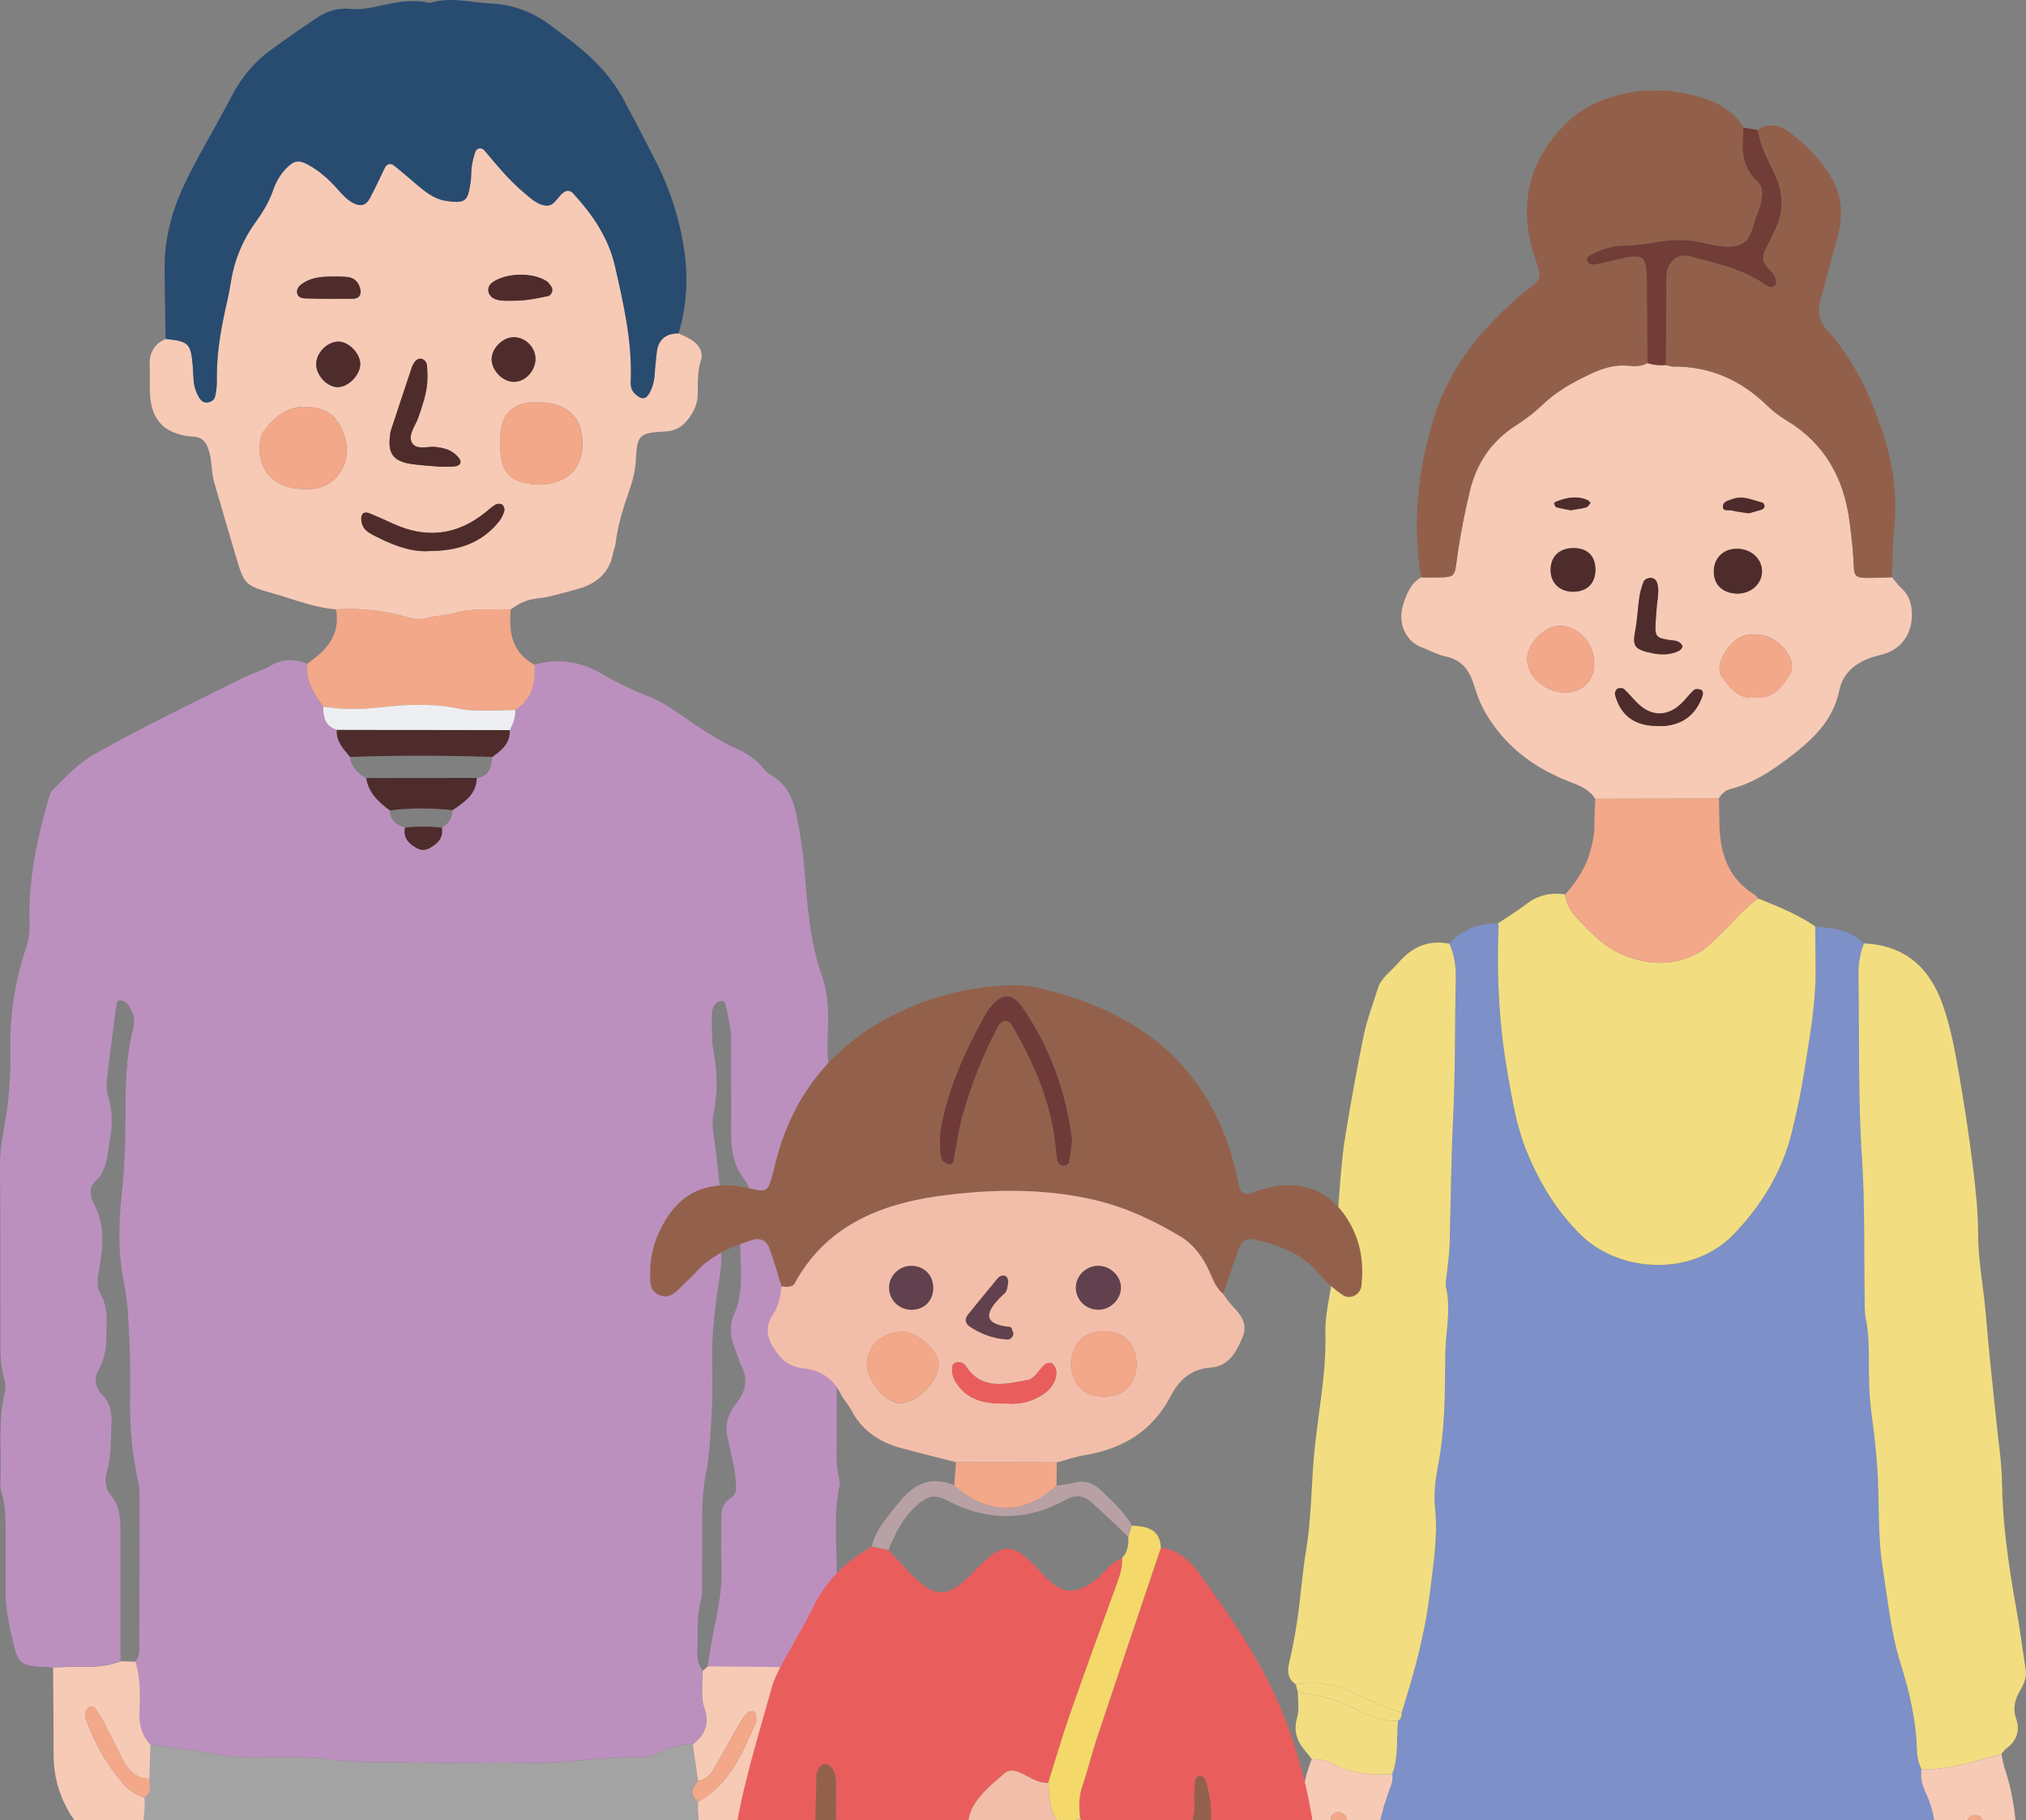 <?xml version="1.0" encoding="UTF-8"?>
<svg id="_レイヤー_1" data-name="レイヤー 1" xmlns="http://www.w3.org/2000/svg" xmlns:xlink="http://www.w3.org/1999/xlink" viewBox="0 0 333.91 300">
  <rect x="0" y="0" width="333.91" height="300" fill="#808080" stroke="none"/>
  <defs>
    <style>
      .cls-1 {
        fill: #93614b;
      }

      .cls-2 {
        fill: #723c37;
      }

      .cls-3 {
        fill: #eeeff2;
      }

      .cls-4 {
        fill: #f3a88a;
      }

      .cls-5 {
        fill: #f7cab6;
      }

      .cls-6 {
        fill: #bb90bf;
      }

      .cls-7 {
        fill: #f3bea9;
      }

      .cls-8 {
        fill: #61414e;
      }

      .cls-9 {
        fill: #e95e5d;
      }

      .cls-10 {
        fill: #b8a1a4;
      }

      .cls-11 {
        fill: #7d90c8;
      }

      .cls-12 {
        fill: #a4a3a3;
      }

      .cls-13 {
        clip-path: url(#clippath);
      }

      .cls-14 {
        fill: none;
      }

      .cls-15 {
        fill: #f2de81;
      }

      .cls-16 {
        fill: #f3a889;
      }

      .cls-17 {
        fill: #703a39;
      }

      .cls-18 {
        fill: #92604a;
      }

      .cls-19 {
        fill: #4e2c2b;
      }

      .cls-20 {
        fill: #284b70;
      }

      .cls-21 {
        fill: #f4d96a;
      }
    </style>
    <clipPath id="clippath">
      <rect class="cls-14" width="333.91" height="300"/>
    </clipPath>
  </defs>
  <g class="cls-13">
    <g>
      <path class="cls-11" d="m254.04,439.88c-2.26-.86-4.63-.95-7.01-.97-5.27-.05-10.56-.28-15.71-1.4-4.75-1.04-9.52-1.92-14.32-2.69-2.68-.43-5.29-1.5-8.01-2.01-.26-.05-.51-.13-.76-.23-3.54-1.43-4.11-2.41-4.17-6.22-.04-2.15.76-4.13.96-6.24.31-3.27.99-6.5,1.32-9.77.27-2.64.75-5.21,1.51-7.74.98-3.28,1.68-6.6,2.18-10.01.66-4.55,1.81-9.03,2.76-13.54,2.36-11.2,4.55-22.45,7.17-33.59,1.51-6.41,1.89-13.03,3.86-19.33.19-.61.13-1.31.18-1.96.5-.48.6-1.11.69-1.76.46-3.07.95-6.13,1.43-9.19q1.91-.99,1.16-2.84c-.1-.24-.21-.47-.31-.71.41-1.38,1.12-2.78.69-4.23-1.05-3.53.06-6.76,1.17-9.99.34-1,.84-1.93.62-3.03,1.1-2.85.65-5.86.97-8.79.5-.31.62-.79.6-1.34,2-6.42,3.82-12.88,4.62-19.59.56-4.71,1.38-9.38.87-14.17-.25-2.35.07-4.72.52-7.08.52-2.71.8-5.48.96-8.24.19-3.42.14-6.86.22-10.29.08-3.53.93-7.04.14-10.6-.22-.98.11-2.09.2-3.14.12-1.31.32-2.62.36-3.93.19-6.85.23-13.71.57-20.57.38-7.77.29-15.57.44-23.36.04-2.01-.21-3.94-1.05-5.78,2.15-2.43,4.93-3.34,8.08-3.37.01.26.04.53.03.79-.33,8.19.12,16.31,1.57,24.4.75,4.16,1.41,8.31,3,12.25,2.15,5.31,5.03,10.14,9.2,14.14,6.26,6,18.21,6.83,25.06-.37,4.57-4.8,7.88-10.21,9.47-16.62.79-3.19,1.48-6.42,2-9.66.92-5.85,2.04-11.69,1.95-17.65-.04-2.24-.04-4.48-.06-6.72,2.95.16,5.83.54,8.05,2.81-.69,1.73-.96,3.52-.92,5.4.18,10.01-.07,20.02.59,30.03.5,7.62.31,15.28.44,22.93.02,1.18-.05,2.39.19,3.54.47,2.22.51,4.44.5,6.69,0,3.03.05,6.04.46,9.07.57,4.17.99,8.38,1.1,12.58.11,4.34.06,8.66.76,12.97.84,5.19,1.31,10.41,2.91,15.49,1.46,4.63,2.56,9.41,2.7,14.33.03,1.07.25,2.09.74,3.05-.25,1.49.2,2.84.81,4.16,1.19,2.54,1.63,5.19,1.45,8-.15,2.34-.26,4.71.44,7-.4,1.45-.49,2.79,1.29,3.43.5,2.43.71,4.9.75,7.38.01.9-.05,1.85.67,2.58.65,3.08,1.31,6.16,1.94,9.25.21,1.03.35,2.07.48,3.12.32,2.62.71,5.23,1.56,7.72,1.03,3,1.82,6.09,2.15,9.21.53,5.13,1.88,10.08,2.85,15.12,1.94,10.07,4.03,20.11,6.13,30.15.62,2.96,1.64,5.84,2.19,8.8.73,4.01,1.26,8.06,1.72,12.1.3,2.61.96,5.15,1,7.82.03,2.36-.94,3.67-2.89,4.66-3.1,1.59-6.51,2.1-9.83,2.85-4.75,1.07-9.53,1.98-14.32,2.82-2.97.52-5.99,1-9,1.07-4.75.1-9.46.56-14.16,1.14-5.74-.33-11.48-.25-17.21-.04-.69,0-1.37,0-2.06,0-6.2-.24-12.41-.25-18.61-.05Z"/>
      <path class="cls-5" d="m311.82,95.14c.51.6.96,1.25,1.53,1.78,1.5,1.38,1.85,3.08,1.73,5.03-.16,2.72-1.85,5-4.49,5.82-.75.23-1.53.38-2.27.64-2.65.94-4.61,2.61-5.2,5.46-1.04,5.04-4.6,8.23-8.39,11.1-2.82,2.13-5.81,4.12-9.34,5.02-.97.25-1.65.78-2.11,1.64-6.79.01-13.59.03-20.38.04-1.03-1.73-2.87-2.28-4.55-2.95-5.81-2.31-10.47-5.9-13.62-11.4-.86-1.51-1.39-3.11-1.91-4.73-.74-2.29-2.06-3.86-4.57-4.39-1.39-.3-2.69-1.03-4.04-1.55-2.39-.91-3.93-3.76-2.96-6.94.52-1.72,1.22-3.5,2.93-4.54.4.01.79.04,1.19.03,5.01-.09,4.19.38,4.94-4.52.5-3.26,1.15-6.48,1.91-9.68,1.08-4.55,3.49-8.19,7.47-10.78,1.54-1,3.06-2.1,4.38-3.37,2.42-2.34,5.26-3.91,8.27-5.31,1.96-.91,3.94-1.47,6.11-1.24,1.06.11,2.11.09,3.08-.45.99.34,2,.42,3.04.33.38.09.77.25,1.15.25,6.11-.07,11.22,2.23,15.56,6.46.93.91,2,1.72,3.12,2.39,6.33,3.81,9.5,9.53,10.43,16.73.32,2.48.61,4.94.7,7.43.05,1.48.43,1.8,1.95,1.82,1.44.02,2.89-.06,4.33-.1Zm-53.84,19.02c2.74.01,4.67-1.9,4.77-4.6.16-4.03-3.24-6.42-5.58-6.43-2.51-.02-5.33,2.75-5.47,5.31-.16,2.94,2.87,5.71,6.28,5.72Zm31.29.78c2.93.35,4.37-1.65,5.65-3.64.64-.99.5-2.31-.15-3.4-1.52-2.56-4.14-3.74-7.04-3.21-2.17.4-4.65,3.83-4.31,5.96.04.26.08.55.23.74,1.46,1.87,2.79,3.96,5.61,3.54Zm-16.19-15.17c.05-.42.19-1.32.23-2.24.02-.51-.06-1.04-.21-1.52-.17-.55-.68-.82-1.22-.77-.34.04-.84.27-.95.54-.33.84-.6,1.72-.73,2.61-.27,1.81-.33,3.65-.67,5.44-.5,2.64-.24,3.22,2.93,3.85,1.4.28,2.88.26,4.22-.4.29-.14.67-.59.62-.78-.09-.32-.46-.66-.79-.79-.47-.18-1.02-.17-1.53-.26-1.96-.33-2.2-.59-2.13-2.46.03-.91.12-1.82.23-3.23Zm13.11-1.94c2.32.09,4.24-1.58,4.22-3.69-.02-1.97-1.67-3.56-3.85-3.69-2.37-.15-4.08,1.41-4.1,3.71-.02,2.17,1.41,3.58,3.73,3.67Zm-13.13,21.82c.39,0,.79.03,1.18,0,3.22-.25,5.31-1.96,6.36-4.98.13-.37.09-.85-.31-1.01-.32-.12-.87-.15-1.09.04-.67.6-1.22,1.34-1.85,1.99-2.36,2.46-5.16,2.51-7.54.13-.73-.73-1.38-1.56-2.15-2.26-.22-.2-.81-.2-1.09-.05-.25.14-.47.68-.4.96.91,3.44,3.22,5.16,6.88,5.17Zm-10.11-25.89c-.06-2.25-1.46-3.51-3.81-3.42-2.26.08-3.63,1.52-3.57,3.74.06,2.13,1.62,3.52,3.86,3.45,2.25-.07,3.58-1.49,3.52-3.76Zm25.22-9.16c.71-.2,1.47-.38,2.21-.63.2-.07.44-.34.45-.53.01-.2-.18-.57-.35-.61-1.63-.4-3.22-1.24-4.98-.57-.61.23-1.43.37-1.52,1.07-.14,1.06.88.65,1.39.78.89.23,1.81.32,2.8.48Zm-29.29-.5c.8-.14,1.7-.24,2.55-.48.29-.08.49-.48.73-.74-.19-.16-.34-.39-.56-.48-1.79-.76-3.52-.37-5.23.32-.11.04-.26.23-.24.28.1.22.21.55.39.6.73.21,1.49.33,2.35.5Z"/>
      <path class="cls-15" d="m316.68,291.58c-.49-.96-.71-1.98-.74-3.05-.13-4.92-1.23-9.69-2.7-14.33-1.6-5.08-2.07-10.3-2.91-15.49-.7-4.31-.65-8.63-.76-12.97-.1-4.2-.53-8.41-1.1-12.58-.41-3.03-.47-6.04-.46-9.07,0-2.24-.04-4.47-.5-6.69-.24-1.14-.17-2.35-.19-3.54-.13-7.64.06-15.31-.44-22.93-.66-10.01-.41-20.02-.59-30.03-.03-1.88.23-3.67.92-5.4,6.78.31,10.86,4,13.02,10.23,1.26,3.63,1.96,7.37,2.61,11.13.87,5.05,1.66,10.11,2.29,15.2.47,3.78.88,7.6.89,11.4,0,4.11.78,8.12,1.17,12.17.19,1.96.34,3.92.53,5.88.4,4.31.89,8.62,1.32,12.93.33,3.27.86,6.54.91,9.82.1,6.87,1.06,13.62,2.27,20.36.63,3.49,1.08,7.01,1.63,10.52.2,1.26-.23,2.35-.85,3.38-.92,1.53-1.32,3.03-.69,4.86.66,1.92.02,3.63-1.69,4.86-.31.22-.52.59-.77.89-1.24.33-2.48.65-3.72,1-3.1.87-6.21,1.67-9.47,1.44Z"/>
      <path class="cls-15" d="m299.17,152.71c.02,2.24.03,4.48.06,6.72.1,5.97-1.03,11.8-1.95,17.65-.51,3.25-1.2,6.47-2,9.66-1.59,6.41-4.9,11.82-9.47,16.62-6.85,7.2-18.8,6.37-25.06.37-4.17-4-7.05-8.83-9.2-14.14-1.6-3.94-2.26-8.09-3-12.25-1.45-8.08-1.9-16.21-1.57-24.4.01-.26-.02-.53-.03-.79,1.5-1.01,3.06-1.93,4.48-3.04,1.96-1.54,4.11-2.05,6.52-1.68.15,1.35.73,2.55,1.62,3.52,2.4,2.61,4.8,5.23,8.23,6.56,4.25,1.65,8.44,1.71,12.45-.64,1-.59,1.82-1.49,2.69-2.28,2.33-2.11,4.24-4.66,6.83-6.5,3.24,1.31,6.49,2.6,9.39,4.6Z"/>
      <path class="cls-15" d="m238.87,155.53c.84,1.84,1.09,3.77,1.05,5.78-.15,7.79-.06,15.58-.44,23.36-.34,6.86-.38,13.71-.57,20.57-.04,1.31-.24,2.62-.36,3.93-.09,1.05-.42,2.16-.2,3.14.79,3.56-.06,7.07-.14,10.6-.08,3.43-.02,6.87-.22,10.29-.16,2.76-.44,5.53-.96,8.24-.45,2.36-.77,4.73-.52,7.08.51,4.79-.31,9.47-.87,14.17-.8,6.71-2.61,13.17-4.62,19.59-2.64-.76-5.11-1.93-7.58-3.1-3.15-1.49-6.39-2.23-9.87-1.53-1.26-.87-1.46-2-1.12-3.46.57-2.43,1.04-4.89,1.39-7.36.54-3.77.8-7.58,1.43-11.33.82-4.95.84-9.96,1.24-14.93.56-6.94,2.12-13.78,1.93-20.81-.08-2.98.72-5.99,1.13-8.98.09-.65.27-1.29.32-1.94.31-4.33.56-8.66.91-12.99.23-2.88.46-5.78.93-8.62.92-5.57,1.9-11.14,3.05-16.67.53-2.56,1.51-5.04,2.27-7.55.28-.91.82-1.65,1.46-2.32.64-.67,1.35-1.27,1.94-1.97,2.23-2.62,4.95-3.86,8.42-3.17Z"/>
      <path class="cls-18" d="m271.55,59.83c-.97.55-2.02.57-3.08.45-2.17-.23-4.15.33-6.11,1.24-3.01,1.39-5.86,2.96-8.27,5.31-1.31,1.28-2.84,2.37-4.38,3.37-3.97,2.59-6.39,6.23-7.47,10.78-.76,3.2-1.41,6.42-1.91,9.68-.76,4.9.07,4.44-4.94,4.52-.4,0-.79-.02-1.19-.03-1.45-8.89-.54-17.61,2.08-26.16,2.51-8.2,7.69-14.61,14.07-20.14.4-.34.83-.65,1.25-.97,2.54-2.02,2.51-2.01,1.44-5.16-2.88-8.54-1.34-16.09,5.16-22.48,1.81-1.78,3.99-3.03,6.36-3.89,5.4-1.97,10.88-1.88,16.29-.15,2.65.85,5.02,2.32,6.53,4.84-.02.53-.02,1.06-.06,1.58-.22,2.73.19,5.24,2.33,7.23.85.79.92,1.89.75,2.95-.15.9-.4,1.81-.77,2.64-.72,1.66-.86,3.96-2.48,4.75-1.7.83-3.87.39-5.82,0-.13-.03-.25-.09-.38-.12-2.6-.65-5.28-.61-7.84-.16-1.83.33-3.62.57-5.46.58-1.89,0-3.61.63-5.28,1.43-.49.23-.96.63-.68,1.2.24.5.87.56,1.39.46,1.16-.23,2.3-.52,3.45-.79,4.57-1.08,4.91-.8,4.95,4,.03,4.35.07,8.69.1,13.04Z"/>
      <path class="cls-18" d="m311.82,95.14c-1.44.04-2.89.12-4.33.1-1.52-.02-1.9-.34-1.95-1.82-.09-2.49-.38-4.96-.7-7.43-.93-7.2-4.1-12.92-10.43-16.73-1.12-.67-2.19-1.48-3.12-2.39-4.34-4.23-9.45-6.52-15.56-6.46-.38,0-.77-.16-1.15-.25.02-4.08.04-8.15.07-12.23,0-.92-.05-1.85.05-2.76.23-2.11,1.84-3.43,3.83-2.91,4.18,1.09,8.45,1.99,12.13,4.45.53.36,1.01.86,1.74.5.52-.26.45-1.26-.17-2.1-.23-.32-.51-.61-.79-.88-1-.96-1.1-2-.42-3.2.58-1.03,1.07-2.11,1.57-3.18,1.35-2.91,1.39-5.83.08-8.77-.32-.72-.65-1.44-1.01-2.14-.9-1.76-1.59-3.6-1.99-5.54,1.97-1.27,3.84-.73,5.47.55,2.49,1.95,4.73,4.19,6.45,6.89,2.06,3.22,2.25,6.64,1.24,10.24-.96,3.42-1.81,6.87-2.78,10.29-.54,1.91-.35,3.45,1.09,5.04,4.33,4.76,7.01,10.48,9.05,16.51,1.79,5.3,2.58,10.72,1.98,16.33-.28,2.61-.24,5.26-.35,7.89Z"/>
      <path class="cls-16" d="m289.78,148.1c-2.59,1.84-4.51,4.39-6.83,6.5-.87.79-1.69,1.69-2.69,2.28-4.01,2.36-8.2,2.29-12.45.64-3.43-1.33-5.83-3.96-8.23-6.56-.89-.97-1.47-2.17-1.62-3.52,1.69-1.97,3.2-4.05,3.97-6.58.49-1.61.87-3.23.85-4.94-.02-1.42.09-2.84.14-4.26,6.79-.01,13.59-.03,20.38-.04.03,1.43.07,2.86.09,4.3.09,4.82,1.51,8.96,5.88,11.61.21.13.34.38.51.58Z"/>
      <path class="cls-5" d="m316.68,291.58c3.26.22,6.37-.57,9.47-1.44,1.24-.35,2.48-.67,3.72-1,.17.76.27,1.55.51,2.29,1.6,4.77,2.12,9.67,1.97,14.67-.09,2.87-.79,5.68-.76,8.58.02,1.47-.81,2.75-1.85,3.8-1.57,1.58-3.2,3.1-4.77,4.68-.82.82-1.82.97-2.88.98-.72-.73-.66-1.67-.67-2.58-.04-2.48-.25-4.95-.75-7.38,2.98-4.1,4.53-8.83,6.07-13.57.19-.58-.07-1.05-.59-1.29-.65-.29-1.33-.2-1.75.42-.28.42-.47.93-.59,1.43-.81,3.5-2.33,6.67-4.43,9.58-.7-2.3-.59-4.67-.44-7,.18-2.81-.27-5.46-1.45-8-.62-1.32-1.06-2.67-.81-4.16Z"/>
      <path class="cls-5" d="m226.13,313.22c-.48,3.06-.96,6.13-1.43,9.19-.1.65-.19,1.28-.69,1.76-.6-.24-1.33-.34-1.79-.74-1.57-1.4-3.17-2.76-4.82-4.07-2.08-1.66-2.81-4.22-2.9-6.71-.19-5.13-.21-10.29.06-15.42.13-2.45.7-4.94,1.63-7.29,1.03.1,2.09.02,3.05.56,3.19,1.79,6.65,2.13,10.22,1.91.22,1.1-.28,2.04-.62,3.03-1.11,3.24-2.22,6.47-1.17,9.99.43,1.44-.28,2.84-.69,4.23-2.25-1.31-2.95-3.6-3.73-5.84-.47-1.36-.82-2.77-1.33-4.12-.33-.86-1.26-1.21-1.92-.86-.73.38-.72,1.03-.52,1.69.92,3.16,2.07,6.24,3.59,9.17.74,1.42,1.6,2.73,3.06,3.52Z"/>
      <path class="cls-2" d="m289.66,21.4c.4,1.94,1.09,3.77,1.99,5.54.36.7.69,1.42,1.01,2.14,1.32,2.93,1.27,5.86-.08,8.77-.5,1.07-.99,2.15-1.57,3.18-.67,1.2-.58,2.24.42,3.2.28.27.56.56.79.88.62.84.7,1.85.17,2.1-.73.36-1.21-.14-1.74-.5-3.68-2.46-7.95-3.36-12.13-4.45-1.99-.52-3.6.8-3.83,2.91-.1.91-.05,1.84-.05,2.76-.03,4.08-.05,8.15-.07,12.23-1.03.09-2.05,0-3.04-.33-.03-4.35-.07-8.7-.1-13.04-.03-4.8-.38-5.08-4.95-4-1.15.27-2.29.56-3.45.79-.52.1-1.14.04-1.39-.46-.28-.57.19-.97.68-1.2,1.67-.8,3.39-1.42,5.28-1.43,1.84,0,3.64-.25,5.46-.58,2.56-.46,5.24-.49,7.84.16.13.03.25.1.38.12,1.95.39,4.12.82,5.82,0,1.62-.79,1.76-3.08,2.48-4.75.36-.84.62-1.74.77-2.64.17-1.06.11-2.16-.75-2.95-2.14-1.99-2.55-4.5-2.33-7.23.04-.52.04-1.05.06-1.58.76.12,1.53.25,2.29.37Z"/>
      <path class="cls-15" d="m229.46,292.41c-3.57.22-7.03-.12-10.22-1.91-.96-.54-2.02-.46-3.05-.56-.41-.52-.8-1.04-1.23-1.54-1.29-1.52-1.75-3.32-1.21-5.17.43-1.46.18-2.84.15-4.27,3.55.39,6.95,1.25,10.11,3.01,1.97,1.1,4.11,1.74,6.41,1.65-.32,2.93.13,5.95-.97,8.79Z"/>
      <path class="cls-15" d="m230.43,283.62c-2.3.09-4.45-.55-6.41-1.65-3.16-1.76-6.56-2.62-10.11-3.01-.11-.44-.23-.88-.34-1.31,3.48-.71,6.73.04,9.87,1.53,2.47,1.17,4.94,2.34,7.58,3.1.02.55-.1,1.03-.6,1.34Z"/>
      <path class="cls-16" d="m226.13,313.22c-1.46-.79-2.32-2.1-3.06-3.52-1.52-2.93-2.67-6.01-3.59-9.17-.19-.67-.21-1.31.52-1.69.66-.35,1.59,0,1.92.86.51,1.35.85,2.76,1.33,4.12.78,2.24,1.49,4.54,3.73,5.84.1.24.21.47.31.71q.75,1.85-1.16,2.84Z"/>
      <path class="cls-16" d="m319.39,310.74c2.1-2.9,3.62-6.07,4.43-9.58.12-.5.3-1.01.59-1.43.42-.62,1.09-.71,1.75-.42.52.23.78.71.59,1.29-1.53,4.74-3.09,9.48-6.07,13.57-1.78-.64-1.68-1.98-1.28-3.43Z"/>
      <path class="cls-16" d="m257.97,114.16c-3.41-.01-6.44-2.78-6.28-5.72.14-2.56,2.96-5.32,5.47-5.31,2.34.01,5.73,2.4,5.58,6.43-.1,2.69-2.03,4.61-4.77,4.6Z"/>
      <path class="cls-16" d="m289.26,114.95c-2.82.42-4.15-1.67-5.61-3.54-.15-.19-.19-.49-.23-.74-.34-2.13,2.14-5.56,4.31-5.96,2.89-.53,5.52.65,7.04,3.21.65,1.09.79,2.41.15,3.4-1.28,1.99-2.72,3.98-5.65,3.64Z"/>
      <path class="cls-19" d="m273.07,99.78c-.1,1.4-.19,2.32-.23,3.23-.06,1.87.18,2.14,2.13,2.46.51.09,1.06.08,1.53.26.33.13.7.47.79.79.05.2-.34.65-.62.78-1.35.65-2.82.67-4.22.4-3.17-.63-3.43-1.2-2.93-3.85.34-1.79.4-3.63.67-5.44.13-.89.4-1.78.73-2.61.11-.27.61-.5.95-.54.54-.06,1.05.21,1.22.77.15.48.23,1.02.21,1.52-.04.91-.19,1.82-.23,2.24Z"/>
      <path class="cls-19" d="m286.18,97.84c-2.32-.09-3.75-1.5-3.73-3.67.02-2.3,1.73-3.85,4.1-3.71,2.18.13,3.83,1.72,3.85,3.69.02,2.11-1.9,3.79-4.22,3.69Z"/>
      <path class="cls-19" d="m273.05,119.66c-3.66-.02-5.98-1.74-6.88-5.17-.07-.28.15-.82.4-.96.28-.16.87-.15,1.09.05.77.69,1.41,1.52,2.15,2.26,2.39,2.39,5.18,2.34,7.54-.13.63-.65,1.17-1.39,1.85-1.99.22-.19.77-.17,1.09-.04.4.16.44.64.31,1.01-1.05,3.02-3.14,4.73-6.36,4.98-.39.03-.78,0-1.18,0Z"/>
      <path class="cls-19" d="m262.94,93.77c.06,2.27-1.27,3.69-3.52,3.76-2.24.07-3.8-1.32-3.86-3.45-.07-2.22,1.31-3.66,3.57-3.74,2.35-.08,3.75,1.17,3.81,3.42Z"/>
      <path class="cls-19" d="m288.16,84.61c-.99-.16-1.91-.25-2.8-.48-.51-.13-1.53.28-1.39-.78.09-.71.91-.84,1.52-1.07,1.76-.67,3.34.17,4.98.57.17.04.36.41.35.61-.01.19-.25.46-.45.53-.74.25-1.5.44-2.21.63Z"/>
      <path class="cls-19" d="m258.87,84.11c-.86-.17-1.62-.29-2.35-.5-.18-.05-.3-.38-.39-.6-.02-.05.13-.23.24-.28,1.71-.69,3.44-1.08,5.23-.32.22.09.38.32.56.48-.24.26-.44.66-.73.74-.86.23-1.75.34-2.55.48Z"/>
    </g>
    <g>
      <path class="cls-6" d="m8.75,274.85c-.66-.04-1.32-.08-1.97-.12-3.21-.21-3.77-.56-4.56-3.81-.68-2.8-1.3-5.64-1.3-8.55,0-3.03.02-6.07,0-9.1-.02-2.37.13-4.73-.62-7.06-.31-.97-.22-2.09-.19-3.14.14-4.46-.43-8.96.66-13.38.18-.74.16-1.62-.06-2.35-.81-2.71-.63-5.49-.64-8.25-.04-8.97.04-17.94-.07-26.9-.04-3.07.69-6.02,1.12-8.99.5-3.42.63-6.82.59-10.24-.08-5.72.75-11.28,2.58-16.68.48-1.42.63-2.82.58-4.27-.22-7.06,1.26-13.85,3.2-20.56.14-.49.36-1.03.72-1.37,2.16-2.11,4.18-4.33,6.9-5.85,8.06-4.5,16.36-8.53,24.63-12.62,1.41-.7,2.99-1.1,4.33-1.9,2.01-1.2,3.96-1.09,6.01-.3-.35,2.8,1.08,4.95,2.6,7.07-.02,1.72.3,3.25,2.24,3.83-.13,1.91,1.1,3.15,2.18,4.46.2,1.69,1.27,2.71,2.66,3.49.41,2.43,2.04,3.98,3.92,5.33.03,1.64,1.09,2.39,2.49,2.84-.36,1.76.7,2.7,2.05,3.42.6.32,1.32.32,1.91,0,1.33-.72,2.41-1.66,2.11-3.41,1.1-.64,1.72-1.58,1.75-2.88,1.95-1.31,3.93-2.59,4-5.31,2.04-.27,2.44-1.76,2.54-3.46,1.55-1.09,2.98-2.26,2.9-4.43.55-1.04.94-2.13.91-3.33,2.74-1.77,3.38-4.43,3.15-7.46,3.88-1.08,7.5-.62,11.01,1.45,2.6,1.53,5.35,2.81,8.18,3.93,1.69.67,3.25,1.73,4.77,2.77,3.15,2.17,6.28,4.34,9.8,5.9,1.34.59,2.49,1.47,3.52,2.51.55.56,1.04,1.27,1.7,1.64,2.83,1.56,3.75,4.2,4.33,7.12.51,2.58.9,5.16,1.14,7.79.54,6.14.87,12.32,2.96,18.23.98,2.76,1.09,5.68.97,8.59-.24,5.68.3,11.28,1.32,16.87.38,2.06.21,4.2.76,6.26.16.61.13,1.34-.03,1.96-.71,2.72-.59,5.5-.6,8.26-.04,11.34-.04,22.68,0,34.01,0,2.36-.16,4.75.43,7.08.06.25.12.53.07.78-1.11,5.09-.4,10.24-.51,15.37-.06,2.93-.38,5.78-1.67,8.44-.6,1.24-.61,2.53-.7,3.85-.14,2.05-.23,2.1-2.39,2.29-.79.07-1.58.1-2.37.15-4.71-.05-9.42-.11-14.13-.16.35-2.07.61-4.16,1.06-6.2.76-3.48,1.39-6.96,1.22-10.55-.11-2.37-.01-4.75-.04-7.13-.02-1.49.05-2.92,1.53-3.82.76-.46.98-1.23.93-2.05-.07-1.05-.16-2.1-.36-3.13-.32-1.68-.73-3.33-1.09-5-.35-1.63-.03-3.15.83-4.56.34-.56.79-1.06,1.15-1.61,1.09-1.67,1.29-3.4.44-5.25-.49-1.07-.84-2.21-1.27-3.32-.7-1.8-.82-3.66-.04-5.4,1.23-2.76,1.24-5.62,1.09-8.54-.08-1.45-.06-2.9-.09-4.35-.03-1.6.09-3.18.97-4.58,1.04-1.68.86-3.29-.29-4.79-1.79-2.33-2.2-4.98-2.17-7.83.06-5.02-.06-10.03,0-15.05.03-2.02-.5-3.91-.9-5.84-.08-.36-.32-.8-.81-.66-.35.09-.77.28-.95.56-.27.42-.51.96-.5,1.45.02,2.11-.1,4.26.27,6.32.62,3.43.72,6.78-.01,10.19-.22,1.01-.18,2.11-.04,3.14.85,6,1.5,12.01,1.34,18.08-.05,1.71.07,3.45-.2,5.13-.78,4.94-1.45,9.89-1.33,14.91.06,2.64.08,5.29-.07,7.92-.19,3.41-.3,6.87-.95,10.2-.44,2.23-.6,4.42-.61,6.65-.02,3.7,0,7.39-.03,11.09,0,1.05.08,2.16-.2,3.15-.79,2.86-.41,5.78-.59,8.66-.07,1.11.32,2.07.86,2.99.03,2.09-.37,4.23.32,6.26.86,2.5-.03,4.33-1.96,5.86-1.92-.2-3.62.48-5.3,1.26-.96.45-1.92.88-3.01.84-6.32-.19-12.57,1.08-18.91.89-5.4-.16-10.8.06-16.2-.04-5.78-.11-11.56.12-17.34-.59-4.16-.51-8.42-.19-12.64-.25-1.58-.02-3.12-.15-4.7-.45-3.73-.7-7.51-1.15-11.27-1.69-1.44-1.54-1.91-3.34-1.81-5.44.13-2.76.19-5.54-.68-8.23.85-.85.68-1.95.68-2.99.03-7.91.05-15.82.05-23.73,0-.92-.02-1.86-.21-2.75-.91-4.26-1.4-8.55-1.36-12.91.04-3.43.06-6.86-.1-10.28-.15-3.28-.26-6.6-.91-9.8-.99-4.86-.89-9.76-.36-14.55.45-4.08.6-8.13.61-12.2.01-5.14,0-10.25,1.31-15.28.39-1.51-.17-2.86-1.1-4.04-.2-.26-.65-.41-1-.45-.48-.05-.66.41-.71.78-.55,4.16-1.11,8.32-1.58,12.49-.1.89,0,1.86.27,2.72.73,2.34.65,4.75.24,7.05-.42,2.37-.37,4.96-2.49,6.87-1.02.92-.75,2.49-.1,3.72,1.92,3.62,1.41,7.42.74,11.18-.25,1.38-.3,2.59.39,3.79.75,1.3.95,2.7.92,4.18-.06,2.75.2,5.5-1.3,8.08-.75,1.3-.66,2.93.49,4.06,1.49,1.45,1.71,3.17,1.6,5.07-.15,2.49.04,4.99-.68,7.45-.4,1.37-.47,2.91.59,4.14,1.5,1.74,1.59,3.8,1.58,5.95-.03,7.12,0,14.24.01,21.36-1.97.77-4.01.96-6.11.91-1.69-.04-3.37.08-5.06.13Z"/>
      <path class="cls-12" d="m24.79,287.55c3.76.55,7.54,1,11.27,1.69,1.57.29,3.12.42,4.7.45,4.22.06,8.48-.26,12.64.25,5.79.71,11.56.48,17.34.59,5.4.1,10.81-.12,16.2.04,6.34.19,12.59-1.08,18.91-.89,1.09.03,2.05-.4,3.01-.84,1.68-.78,3.39-1.46,5.3-1.26.29,1.98.58,3.97.87,5.96-1.22,1.75-1.22,2-.02,3.48-.08,3.21.49,6.33,1.42,9.39-.23,1.29-.4,2.6-.7,3.88-.98,4.17-.89,8.32-.31,12.55.52,3.77,1.42,7.52,1.26,11.37-.08,1.97-.01,3.98-.38,5.91-1.07,5.65-.75,11.28-.14,16.92.29,2.64.37,5.19-.12,7.84-1.33,7.16-1.51,14.39-.57,21.63.21,1.57.28,3.15,0,4.73-.82,4.72-.73,9.43-.02,14.15.23,1.55.23,3.15.24,4.73.05,9.23.15,18.45.07,27.68-.04,4.5.58,8.94.98,13.39.43,4.74.53,9.47.63,14.2.07,3.57.21,7.11,1.1,10.58.34,1.31.27,2.59.06,3.92-.25,1.56-.54,3.14-.52,4.7.04,2.54-.69,4.65-2.58,6.36-.29.26-.49.61-.74.93-2.88-.39-5.8-.42-8.62.09-3.13.57-6.25.56-9.38.61-2.88.04-5.76,0-8.64,0-1.07-.06-1.73-.68-1.93-1.68-.2-1.03-.32-2.08-.35-3.13-.25-7.78-.83-15.52-1.56-23.27-.49-5.25-.5-10.54-1-15.78-.93-9.71-.7-19.5-2.06-29.18-.24-1.71-.12-3.41.21-5.11.61-3.14.56-6.21-.34-9.37-1.51-5.27-1.27-10.71-.48-16.09.33-2.28.49-4.44-.71-6.52-.61-1.07-.72-2.28-.62-3.46.43-5.04-.28-10.01-.85-14.98-.34-2.94-.23-5.75.65-8.57.58-1.84.48-3.7-.57-5.34-1.87-2.91-2.13-6.19-2.31-9.48-.17-3.29-.14-6.59-.75-9.85-.65-3.5-1.16-7.02-1.82-10.51-.19-1.02-.55-2.05-1.04-2.96-.82-1.52-2.61-2.35-3.98-1.93-1.62.5-2.68,1.43-2.92,3.31-.33,2.61-.84,5.2-1.41,7.77-1.05,4.66-1.01,9.42-1.56,14.12-.18,1.57-.26,3.15-.47,4.72-.21,1.58-.61,3.1-1.7,4.36-1.35,1.55-1.62,3.47-.88,5.21,1.66,3.87,1.2,7.78.49,11.66-.6,3.28-.66,6.55-.57,9.85.07,2.53.04,5.02-1.21,7.32-.61,1.12-.52,2.31-.25,3.47,1.15,4.97.37,9.99.39,14.98,0,.39-.02.83-.18,1.16-1.94,3.9-1.19,8.04-.93,12.07.22,3.45-.04,6.85-.46,10.23-.26,2.1-.45,4.17-.44,6.28.01,3.3-.12,6.58-.67,9.85-.32,1.93-.29,3.95-.24,5.92.16,6.61-.66,13.16-1.26,19.72-.14,1.57-.3,3.16-.29,4.73.05,5.29-.56,10.53-.97,15.79-.08,1.04-.31,2.09-.6,3.09-.27.95-.92,1.58-1.99,1.61-3.78-.05-7.57.09-11.33-.2-4.92-.38-9.81-1.1-14.71-1.68-1.88-.42-2.86-1.5-3.16-3.5-.74-4.86-.74-9.71-.27-14.58.1-1.05.36-2.09.37-3.13.08-6.19.27-12.38.97-18.54.98-8.67.49-17.38.62-26.07.13-8.17.47-16.33.72-24.49.29-9.75.13-19.51.02-29.27-.03-2.74-.55-5.49-.96-8.22-.33-2.24-.41-4.49-.11-6.7.45-3.28.44-6.57.57-9.86.09-2.24-.12-4.43-.68-6.65-.82-3.23-.49-6.55.04-9.82.6-3.77,1.13-7.55,1.27-11.37.1-2.91-.01-5.78-.79-8.62-.38-1.38-.44-2.85-.64-4.29.88-3.04,1.61-6.11,1.41-9.32,1.25-.77.86-1.96.79-3.07.06-1.88.13-3.76.19-5.64Z"/>
      <path class="cls-5" d="m55.37,100.43c-3.58-.27-6.89-1.64-10.28-2.6-4.84-1.36-4.82-1.47-6.31-6.44-1.17-3.9-2.27-7.82-3.43-11.72-.57-1.9-.36-3.91-1.06-5.8-.42-1.14-1.05-1.77-2.22-1.89-.26-.03-.53-.02-.79-.05-4.24-.53-6.31-2.69-6.56-6.93-.09-1.58.02-3.16-.05-4.74-.09-2.08.72-3.56,2.65-4.39,3.83.42,4.15.73,4.47,4.49.07.79.06,1.58.14,2.37.1,1.06.42,2.07,1.01,2.97.29.44.73.74,1.33.64.57-.09,1.07-.43,1.18-.92.21-.88.31-1.82.3-2.72-.06-3.85.51-7.62,1.33-11.37.34-1.55.71-3.09.95-4.65.56-3.73,1.97-7.1,4.17-10.15,1.17-1.61,2.18-3.3,2.83-5.19.48-1.39,1.19-2.64,2.25-3.68,1.21-1.2,1.99-1.34,3.52-.5,1.88,1.03,3.44,2.44,4.85,4.03.79.89,1.57,1.78,2.66,2.33,1.12.57,2.05.34,2.65-.81.86-1.63,1.64-3.31,2.44-4.97.37-.77.97-.89,1.58-.42,1.25.97,2.42,2.03,3.64,3.05,1.42,1.19,2.86,2.41,4.75,2.72,3.56.59,3.71-.07,4.19-2.97.15-.91.08-1.85.21-2.76.11-.77.32-1.54.56-2.28.22-.69,1.05-.84,1.54-.26,2.05,2.42,4.04,4.89,6.48,6.93,1.11.93,2.23,2.05,3.71,2.15,1.29.09,1.82-1.38,2.73-2.1.61-.48,1.19-.47,1.72.12,3.15,3.45,5.77,7.22,6.84,11.87,1.39,6.04,2.78,12.09,2.65,18.35-.02.91-.18,1.89.53,2.63.35.37.81.75,1.27.86.52.12.96-.31,1.23-.8.59-1.06.85-2.2.9-3.41.05-1.05.2-2.1.3-3.15.2-2.21,1.41-3.31,3.63-3.31.82.42,1.71.74,2.43,1.29.99.76,1.63,1.87,1.23,3.12-.57,1.81-.52,3.64-.52,5.48,0,1.67-.65,3.07-1.66,4.34-.94,1.19-2.08,1.85-3.69,1.93-4.33.23-4.65.53-4.86,4.72-.09,1.75-.51,3.38-1.07,4.99-1,2.86-1.92,5.73-2.27,8.77-.06.52-.31,1.01-.4,1.52-.61,3.43-2.88,5.19-6.05,6.02-2.16.57-4.32,1.28-6.52,1.51-1.69.18-2.99.84-4.28,1.78-3.14.09-6.28-.23-9.39.66-1.34.38-2.83.33-4.24.74-1.13.33-2.35.25-3.51-.1-3.81-1.13-7.7-1.52-11.66-1.29Zm-5.37-19.83c2.52.19,4.76-.61,6.23-2.99,1.57-2.54,1.08-6.21-1.12-8.79-1.38-1.62-4.9-2.27-7.34-1.35-1.92.73-3.23,2.2-4.44,3.76-.23.29-.32.71-.39,1.09-.89,4.78,1.99,8.24,7.06,8.28Zm38.85-14.26c-.53,0-1.06-.05-1.58,0-2.64.29-4.41,1.91-4.71,4.5-.16,1.43-.17,2.91-.01,4.34.21,1.95,1.15,3.53,3.13,4.17,2.18.71,4.4.77,6.55-.11,2.28-.93,3.48-2.74,3.72-5.15.48-4.86-2.2-7.78-7.09-7.76Zm-16.36,10.58c.4,0,1.32.04,2.24-.02.51-.03,1.18-.23,1.18-.76,0-.42-.46-.9-.83-1.24-.91-.83-2.06-1.09-3.26-1.23-1.37-.16-3.25.63-3.96-.79-.62-1.25.62-2.7,1.09-4.05.64-1.87,1.3-3.73,1.47-5.71.08-.91.03-1.84-.02-2.75-.03-.56-.37-1.08-.86-1.22-.5-.14-1.01.16-1.29.67-.13.23-.28.45-.36.7-1.16,3.49-2.32,6.98-3.47,10.47-.08.25-.1.52-.13.78-.39,2.92.5,4.22,3.37,4.69,1.42.23,2.88.28,4.83.46Zm-1.99,13.92c5.05.03,8.9-1.33,11.76-4.9.4-.5.69-1.12.86-1.73.09-.3-.1-.83-.35-1.02-.24-.18-.78-.18-1.06-.03-.57.31-1.06.77-1.57,1.19-4.77,3.92-9.95,4.52-15.52,1.91-1.19-.56-2.4-1.09-3.62-1.6-.5-.21-1.13-.31-1.37.27-.17.43-.1,1.03.05,1.5.25.78.9,1.29,1.61,1.67,3.06,1.62,6.23,2.9,9.2,2.76Zm17.76-31.84c-.08-1.87-1.74-3.44-3.62-3.42-1.92.02-3.78,2.05-3.59,3.9.19,1.82,1.92,3.46,3.67,3.46,1.9,0,3.63-1.93,3.54-3.94Zm-32.55-2.7c-1.95.08-3.74,2.06-3.59,3.97.15,1.82,1.97,3.6,3.62,3.54,1.84-.07,3.77-2.19,3.63-3.99-.13-1.75-2.04-3.58-3.67-3.52Zm28.75-6.72c1.99.03,3.92-.35,5.85-.76.62-.13.92-1.07.55-1.59-.23-.32-.46-.67-.77-.87-2.36-1.53-6.77-1.39-9,.25-.94.69-.77,2.05.28,2.59.99.51,2.05.37,3.09.39Zm-28.69-4c-2.35-.01-4.19.02-5.81,1.08-.56.36-1.08.83-1.01,1.56.08.84.86.97,1.46.98,2.61.07,5.23.08,7.84.04.95-.01,1.35-.74,1.11-1.63-.3-1.13-.95-1.85-2.15-1.95-.65-.06-1.31-.06-1.45-.07Z"/>
      <path class="cls-20" d="m111.84,54.94c-2.22,0-3.43,1.1-3.63,3.31-.1,1.05-.25,2.1-.3,3.15-.06,1.21-.31,2.35-.9,3.41-.27.49-.7.91-1.23.8-.47-.1-.92-.49-1.27-.86-.71-.74-.55-1.72-.53-2.63.12-6.26-1.26-12.31-2.65-18.35-1.07-4.64-3.69-8.41-6.84-11.87-.54-.59-1.11-.6-1.72-.12-.91.72-1.44,2.18-2.73,2.1-1.47-.1-2.59-1.22-3.71-2.15-2.44-2.04-4.44-4.51-6.48-6.93-.49-.58-1.32-.43-1.54.26-.24.75-.45,1.51-.56,2.28-.13.91-.06,1.85-.21,2.76-.47,2.9-.62,3.56-4.19,2.97-1.89-.31-3.33-1.53-4.75-2.72-1.21-1.01-2.39-2.08-3.64-3.05-.61-.48-1.21-.35-1.58.42-.8,1.66-1.58,3.34-2.44,4.97-.6,1.15-1.53,1.37-2.65.81-1.09-.55-1.87-1.44-2.66-2.33-1.41-1.59-2.97-3.01-4.85-4.03-1.53-.84-2.3-.7-3.52.5-1.05,1.05-1.76,2.3-2.25,3.68-.65,1.89-1.66,3.58-2.83,5.19-2.2,3.04-3.61,6.41-4.17,10.15-.24,1.56-.61,3.1-.95,4.65-.82,3.75-1.4,7.52-1.33,11.37.01.91-.08,1.84-.3,2.72-.12.48-.61.82-1.18.92-.61.1-1.04-.2-1.33-.64-.59-.89-.91-1.9-1.01-2.97-.07-.79-.07-1.58-.14-2.37-.33-3.76-.64-4.07-4.47-4.49-.06-3.96-.16-7.91-.17-11.87,0-4.14.92-8.11,2.52-11.92.77-1.82,1.66-3.59,2.59-5.33,2-3.72,4.11-7.37,6.07-11.1,1.57-2.99,3.67-5.47,6.38-7.44,2.45-1.78,4.94-3.52,7.46-5.2,1.68-1.13,3.55-1.75,5.61-1.53,1.47.15,2.88-.07,4.31-.38,2.7-.58,5.41-1.26,8.21-.69.26.05.55.1.78.03,3.29-.96,6.54,0,9.82.16,3.69.17,6.88,1.37,9.84,3.58,2.75,2.06,5.52,4.06,7.9,6.56,1.65,1.73,3.07,3.63,4.19,5.74,1.8,3.38,3.57,6.76,5.3,10.17,2.4,4.74,3.99,9.73,4.72,15.01.62,4.53.3,8.94-.99,13.3Z"/>
      <path class="cls-16" d="m55.37,100.43c3.96-.23,7.85.16,11.66,1.29,1.16.35,2.38.43,3.51.1,1.4-.41,2.89-.36,4.24-.74,3.12-.89,6.26-.57,9.39-.66-.03.79-.11,1.58-.08,2.37.09,2.98,1.27,5.34,4,6.77.23,3.03-.41,5.69-3.15,7.46-1.44.03-2.88.11-4.33.09-1.57-.02-3.18.06-4.7-.26-4.43-.93-8.9-.77-13.29-.26-3.17.37-6.24.39-9.35-.13-1.52-2.12-2.95-4.27-2.6-7.07.61-.47,1.23-.93,1.82-1.43,2.33-1.98,3.46-4.43,2.88-7.53Z"/>
      <path class="cls-5" d="m116.44,306.39c-.93-3.06-1.5-6.17-1.42-9.39,5.23-2.87,7.34-8.03,9.55-13.1.14-.33.06-.78,0-1.17-.03-.24-.2-.66-.31-.66-.36-.01-.84.02-1.07.25-.47.45-.86,1-1.18,1.56-1.31,2.28-2.57,4.59-3.88,6.87-.72,1.25-1.41,2.58-3.09,2.76-.29-1.99-.58-3.97-.87-5.96,1.93-1.53,2.82-3.36,1.96-5.86-.7-2.03-.3-4.17-.32-6.26.28-.26.56-.53.85-.79,4.71.05,9.42.11,14.13.16,0,2.64-.13,5.28,0,7.91.24,4.55-.8,8.89-1.96,13.21-.81,3.01-2.5,5.45-5.29,7.09-2.27,1.34-4.53,2.67-7.1,3.36Z"/>
      <path class="cls-5" d="m23.81,296.26c.2,3.21-.53,6.28-1.41,9.32-2.49-.44-4.61-1.82-6.87-2.8-1.92-.83-3.3-2.56-4.33-4.42-1.55-2.79-2.36-5.78-2.36-8.99,0-4.84-.06-9.68-.09-14.52,1.69-.05,3.38-.16,5.06-.12,2.1.05,4.14-.14,6.11-.91.8.02,1.59.05,2.39.07.86,2.69.81,5.47.68,8.23-.1,2.1.37,3.9,1.81,5.44-.06,1.88-.13,3.76-.19,5.64-2.07-.06-3.38-1.26-4.28-2.98-1.09-2.09-2.11-4.21-3.2-6.3-.42-.8-.91-1.58-1.43-2.32-.24-.34-.71-.42-1.04-.17-.29.21-.56.57-.63.91-.07.35.07.77.19,1.13,1.36,3.87,3.37,7.36,6.04,10.48.97,1.13,2.13,1.91,3.55,2.33Z"/>
      <path class="cls-14" d="m22.31,273.88c-.8-.02-1.59-.05-2.39-.07,0-7.12-.05-14.24-.01-21.36,0-2.15-.08-4.21-1.58-5.95-1.06-1.23-.99-2.77-.59-4.14.72-2.46.53-4.96.68-7.45.11-1.9-.11-3.61-1.6-5.07-1.15-1.12-1.25-2.76-.49-4.06,1.49-2.58,1.23-5.33,1.3-8.08.03-1.48-.17-2.88-.92-4.18-.69-1.2-.64-2.41-.39-3.79.67-3.75,1.18-7.55-.74-11.18-.65-1.23-.92-2.8.1-3.72,2.12-1.91,2.07-4.5,2.49-6.87.41-2.3.49-4.71-.24-7.05-.27-.86-.37-1.83-.27-2.72.47-4.17,1.03-8.33,1.58-12.49.05-.38.23-.83.71-.78.35.03.8.19,1,.45.93,1.18,1.49,2.53,1.1,4.04-1.3,5.02-1.29,10.14-1.31,15.28-.01,4.07-.16,8.12-.61,12.2-.53,4.79-.63,9.69.36,14.55.65,3.2.76,6.52.91,9.8.16,3.42.14,6.85.1,10.28-.05,4.36.44,8.65,1.36,12.91.19.89.21,1.83.21,2.75,0,7.91-.02,15.82-.05,23.73,0,1.04.17,2.13-.68,2.99Z"/>
      <path class="cls-14" d="m116.65,274.66c-.28.26-.56.53-.85.79-.54-.92-.93-1.88-.86-2.99.18-2.89-.2-5.8.59-8.66.27-.99.19-2.1.2-3.15.02-3.7,0-7.39.03-11.09.01-2.23.17-4.42.61-6.65.65-3.34.76-6.79.95-10.2.15-2.63.13-5.28.07-7.92-.12-5.03.55-9.97,1.33-14.91.27-1.68.15-3.42.2-5.13.16-6.07-.48-12.08-1.34-18.08-.15-1.03-.18-2.14.04-3.14.73-3.41.63-6.76.01-10.19-.37-2.06-.25-4.21-.27-6.32,0-.49.23-1.03.5-1.45.18-.28.6-.47.95-.56.49-.13.74.3.81.66.4,1.93.93,3.82.9,5.84-.07,5.01.05,10.03,0,15.05-.03,2.84.37,5.5,2.17,7.83,1.15,1.49,1.33,3.11.29,4.79-.87,1.4-1,2.98-.97,4.58.03,1.45,0,2.91.09,4.35.16,2.92.15,5.77-1.09,8.54-.78,1.75-.66,3.6.04,5.4.43,1.1.78,2.24,1.27,3.32.85,1.86.65,3.59-.44,5.25-.36.55-.8,1.05-1.15,1.61-.86,1.4-1.18,2.93-.83,4.56.36,1.67.77,3.33,1.09,5,.19,1.03.29,2.08.36,3.13.05.82-.16,1.59-.93,2.05-1.48.89-1.54,2.32-1.53,3.82.03,2.38-.07,4.76.04,7.13.17,3.59-.46,7.07-1.22,10.55-.45,2.05-.71,4.13-1.06,6.2Z"/>
      <path class="cls-19" d="m57.69,124.75c-1.08-1.31-2.31-2.56-2.18-4.46,9.51.02,19.01.03,28.51.05.08,2.16-1.35,3.34-2.9,4.43-7.81-.28-15.62-.27-23.43-.01Z"/>
      <path class="cls-3" d="m84.02,120.34c-9.5-.02-19.01-.03-28.51-.05-1.94-.58-2.26-2.11-2.24-3.83,3.11.52,6.18.49,9.35.13,4.4-.51,8.87-.68,13.29.26,1.52.32,3.13.24,4.7.26,1.44.02,2.88-.06,4.33-.09.02,1.2-.37,2.29-.91,3.33Z"/>
      <path class="cls-19" d="m78.58,128.22c-.07,2.72-2.06,4-4,5.31-3.44-.35-6.87-.4-10.31.04-1.88-1.35-3.5-2.9-3.92-5.33,6.08,0,12.15-.02,18.23-.02Z"/>
      <path class="cls-14" d="m78.58,128.22c-6.08,0-12.15.02-18.23.02-1.39-.78-2.46-1.81-2.66-3.49,7.81-.25,15.62-.27,23.43.01-.1,1.7-.49,3.18-2.54,3.46Z"/>
      <path class="cls-14" d="m64.27,133.58c3.43-.44,6.87-.39,10.31-.04-.03,1.29-.65,2.23-1.75,2.88-2.02-.23-4.05-.24-6.07,0-1.4-.45-2.45-1.2-2.49-2.84Z"/>
      <path class="cls-19" d="m66.75,136.42c2.02-.24,4.05-.23,6.07,0,.31,1.76-.77,2.69-2.11,3.42-.59.32-1.31.32-1.91,0-1.35-.71-2.41-1.65-2.05-3.42Z"/>
      <path class="cls-16" d="m23.81,296.26c-1.42-.42-2.58-1.2-3.55-2.33-2.67-3.12-4.68-6.61-6.04-10.48-.13-.36-.26-.78-.19-1.13.07-.34.34-.7.63-.91.33-.25.81-.17,1.04.17.52.75,1.01,1.52,1.43,2.32,1.09,2.09,2.11,4.21,3.2,6.3.9,1.72,2.21,2.92,4.28,2.98.07,1.11.46,2.3-.79,3.07Z"/>
      <path class="cls-16" d="m115.04,293.53c1.69-.19,2.37-1.51,3.09-2.76,1.31-2.28,2.57-4.59,3.88-6.87.32-.56.71-1.12,1.18-1.56.23-.22.71-.26,1.07-.25.11,0,.28.42.31.66.05.38.14.84,0,1.17-2.22,5.07-4.33,10.22-9.55,13.1-1.2-1.48-1.2-1.73.02-3.48Z"/>
      <path class="cls-16" d="m49.99,80.6c-5.07-.04-7.95-3.5-7.06-8.28.07-.38.17-.8.39-1.09,1.21-1.56,2.52-3.03,4.44-3.76,2.44-.92,5.96-.27,7.34,1.35,2.2,2.58,2.68,6.25,1.12,8.79-1.47,2.38-3.71,3.18-6.23,2.99Z"/>
      <path class="cls-16" d="m88.84,66.34c4.89-.02,7.57,2.89,7.09,7.76-.24,2.41-1.43,4.22-3.72,5.15-2.15.88-4.37.81-6.55.11-1.98-.64-2.92-2.22-3.13-4.17-.15-1.43-.15-2.91.01-4.34.3-2.59,2.07-4.22,4.71-4.5.52-.06,1.05,0,1.58,0Z"/>
      <path class="cls-19" d="m72.48,76.92c-1.95-.18-3.4-.23-4.83-.46-2.87-.47-3.76-1.76-3.37-4.69.04-.26.05-.53.13-.78,1.15-3.49,2.3-6.99,3.47-10.47.08-.25.23-.47.36-.7.28-.51.8-.81,1.29-.67.49.14.83.66.86,1.22.05.92.09,1.84.02,2.75-.17,1.98-.83,3.84-1.47,5.71-.46,1.35-1.71,2.8-1.09,4.05.71,1.42,2.59.63,3.96.79,1.2.14,2.35.41,3.26,1.23.37.33.83.82.83,1.24,0,.53-.67.73-1.18.76-.91.05-1.83.02-2.24.02Z"/>
      <path class="cls-19" d="m70.5,90.84c-2.97.14-6.13-1.14-9.2-2.76-.71-.38-1.36-.88-1.61-1.67-.15-.47-.23-1.07-.05-1.5.23-.57.87-.48,1.37-.27,1.21.51,2.42,1.04,3.62,1.6,5.58,2.61,10.75,2.01,15.52-1.91.51-.42,1-.88,1.57-1.19.28-.15.83-.15,1.06.03.25.19.43.72.35,1.02-.18.61-.47,1.24-.86,1.73-2.86,3.57-6.72,4.93-11.76,4.9Z"/>
      <path class="cls-19" d="m88.25,59c.09,2.02-1.64,3.94-3.54,3.94-1.75,0-3.48-1.64-3.67-3.46-.19-1.85,1.68-3.88,3.59-3.9,1.87-.02,3.53,1.55,3.62,3.42Z"/>
      <path class="cls-19" d="m55.7,56.3c1.62-.06,3.54,1.77,3.67,3.52.13,1.8-1.8,3.92-3.63,3.99-1.66.06-3.48-1.72-3.62-3.54-.15-1.91,1.64-3.89,3.59-3.97Z"/>
      <path class="cls-19" d="m84.46,49.57c-1.04-.02-2.09.11-3.09-.39-1.05-.54-1.22-1.9-.28-2.59,2.22-1.64,6.64-1.77,9-.25.31.2.54.56.77.87.38.52.07,1.46-.55,1.59-1.93.41-3.86.8-5.85.76Z"/>
      <path class="cls-19" d="m55.77,45.58c.15,0,.8.01,1.45.07,1.2.11,1.85.83,2.15,1.95.24.9-.16,1.62-1.11,1.63-2.61.04-5.23.03-7.84-.04-.6-.02-1.38-.14-1.46-.98-.07-.73.45-1.19,1.01-1.56,1.62-1.06,3.46-1.09,5.81-1.08Z"/>
    </g>
    <g>
      <path class="cls-9" d="m118.85,350.76c-.88-.64-1.19-1.55-1.24-2.58-.3-6.36-.72-12.73-.84-19.09-.05-2.36.33-4.79.93-7.08,1.57-5.99,2.44-12.1,3.25-18.2,1.16-8.73,3.88-17.06,6.19-25.5.41-1.52,1.16-2.97,1.92-4.36,1.7-3.12,3.54-6.14,5.12-9.35,1.99-4.06,5.37-7.39,9.5-9.66.92.19,1.84.37,2.75.56,1.66,1.73,3.2,3.6,5.01,5.16,2.83,2.44,4.63,2.37,7.41-.01,1.06-.91,1.98-1.98,2.99-2.95,3.41-3.28,5.07-3.25,8.54.19.85.84,1.59,1.81,2.48,2.6,2.46,2.19,4.16,2.21,7.01.43,1.87-1.17,2.93-3.31,5.09-4.11.08,1.41-.3,2.71-.78,4.03-2.65,7.23-5.28,14.48-7.82,21.75-1.3,3.72-2.39,7.52-3.58,11.28-1.91.08-3.33-1.19-4.98-1.82-.81-.31-1.61-.3-2.24.24-4.73,4.07-8.36,7.11-4.21,14.69,1.05,1.93,2.02,3.87,2.43,6.04-.57,1.88-1.08,3.79-1.71,5.65-1.17,3.39-2.83,6.49-5.4,9.06-1.31,1.31-2.8,2.11-4.71,2.08-4.33-.07-8.66.49-12.99-.1-.12-5.79-.14-11.56-.79-17.35-.64-5.74-.28-11.59-.36-17.39-.02-1.39.15-2.82-1.03-3.9-.55-.5-1.21-.33-1.57.07-.37.41-.6,1.08-.61,1.64-.22,8.6-.66,17.23.39,25.78.47,3.83.61,7.54-.1,11.3-3.82.61-5.73,2.94-6.04,6.73-.06.78-.23,1.55-.37,2.32-.8,4.22-1.62,8.44-2.43,12.66-1.21.04-2.43.09-3.64.13-1.13-.49-2.2-1.24-3.54-.92h0Z"/>
      <path class="cls-1" d="m176.7,187.86c-1.01-7.83-3.6-15.25-8.26-21.91-1.52-2.17-3.13-2.25-4.81-.38-.4.44-.81.89-1.1,1.41-3.31,5.94-6.15,12.06-7.43,18.8-.26,1.35-.16,2.78-.12,4.17.02.8.3,1.67,1.16,1.9,1.29.35,1.04-.82,1.17-1.46.46-2.13.7-4.32,1.29-6.41,1.41-4.99,3.28-9.81,5.69-14.41.83-1.59,1.85-1.7,2.62-.36,3.69,6.44,6.6,13.16,7.14,20.7.04.59.13,1.2.35,1.73.11.27.59.53.9.53.31,0,.83-.3.88-.55.23-1.16.34-2.34.52-3.75h0Zm-47.89,24.18c-.66-2.1-1.24-4.22-2-6.28-.46-1.25-1.44-1.81-2.86-1.36-3.47,1.1-6.75,2.52-9.26,5.29-.67.74-1.41,1.42-2.12,2.12-1.14,1.12-2.28,2.49-4.11,1.56-1.5-.77-1.3-2.36-1.3-3.73,0-3.08.94-5.93,2.51-8.53,3.01-5,7.75-6.72,13.98-5.2,2.51.61,2.88.45,3.49-1.64.39-1.34.68-2.72,1.06-4.06,3.17-11.09,10.17-18.83,20.57-23.65,5.53-2.56,11.34-3.88,17.39-4.16,1.58-.07,3.22.04,4.76.39,17.01,3.84,28.92,13.17,32.91,30.9.18.78.26,1.59.53,2.33.21.58.8.9,1.43.75.77-.18,1.5-.52,2.27-.74,6.37-1.91,11.55.2,14.63,5.98,1.66,3.11,2.07,6.45,1.69,9.91-.16,1.51-1.9,2.39-3.14,1.5-1.29-.92-2.6-1.93-3.57-3.16-2.8-3.53-6.66-4.95-10.81-5.94-1.46-.35-2.27.24-2.72,1.57-.84,2.45-1.7,4.9-2.56,7.34-1.46-1.2-1.84-3.04-2.69-4.61-1.06-1.97-2.41-3.67-4.35-4.84-4.3-2.57-8.81-4.7-13.69-5.89-8.07-1.96-16.33-1.92-24.41-.97-10.32,1.21-19.92,4.53-25.42,14.59-.44.8-1.4.57-2.18.54h0Z"/>
      <path class="cls-7" d="m153.8,212.14c-.06-2.13-1.75-3.63-3.88-3.47-1.85.14-3.3,1.63-3.37,3.44-.08,2.06,1.56,3.75,3.64,3.77,2.17.02,3.67-1.54,3.61-3.74h0Zm27.3-3.48c-2.08-.04-3.84,1.67-3.78,3.68.07,2.07,1.81,3.65,3.9,3.54,1.81-.1,3.35-1.58,3.51-3.37.17-1.96-1.57-3.8-3.63-3.84h0Zm-15.11,22.68c1.65.16,3.6-.14,5.39-1.17,1.44-.83,2.56-1.96,2.72-3.69.05-.53-.16-1.25-.52-1.61-.4-.4-1.07-.27-1.55.2-.84.83-1.59,2.19-2.55,2.37-3.65.67-7.58,1.84-10.26-2.24-.2-.31-.6-.59-.96-.67-.63-.14-1.3.23-1.33.8-.05.75.1,1.62.47,2.26,1.82,3.18,4.85,3.87,8.61,3.75h0Zm21.32-6.23c.14-3.43-2.01-5.7-5.39-5.7-3.12,0-5.27,2.03-5.39,5.1-.14,3.42,2.02,5.7,5.4,5.7,3.18,0,5.26-1.97,5.39-5.11h0Zm-44.43-.12c.07,2.7,3.2,6.33,5.42,6.3,3.04-.04,6.71-3.94,6.39-6.77-.24-2.13-3.82-5.14-6-5.04-3.46.16-5.89,2.47-5.81,5.52h0Zm-14.07-12.94c.78.04,1.74.26,2.18-.54,5.5-10.05,15.1-13.37,25.42-14.59,8.08-.95,16.35-.99,24.41.97,4.89,1.19,9.39,3.32,13.69,5.89,1.94,1.16,3.29,2.87,4.35,4.84.84,1.57,1.22,3.4,2.69,4.61.48.64.9,1.32,1.45,1.9,1.42,1.49,2.74,2.96,1.79,5.26-1.02,2.5-2.28,4.81-5.32,5.03-3.18.23-5.17,2.09-6.5,4.65-3.03,5.81-7.91,8.75-14.2,9.78-1.56.26-3.07.79-4.6,1.2-5.54-.01-11.07-.03-16.61-.04-3.06-.78-6.12-1.54-9.16-2.36-3.59-.98-6.42-2.96-8.17-6.35-.45-.87-1.2-1.59-1.63-2.47-1.24-2.53-3.26-3.95-6-4.26-1.66-.19-3.06-.75-4.12-2.05-1.73-2.12-2.84-4.34-1.02-6.96.94-1.36,1.12-2.93,1.34-4.49h0Z"/>
      <path class="cls-9" d="m191.33,255.11c3.07.36,5.04,2.4,6.68,4.69,4.89,6.82,9.66,13.69,12.97,21.52,4.28,10.11,6.16,20.65,6.62,31.52.34,7.97-3.8,13.63-9.5,18.5-.98.84-2.14,1.08-3.35,1.08-2.4,0-4.8-.05-7.2-.09-.45-.64-.76-1.55-1.37-1.87-4.04-2.12-7.98-4.6-12.26-6.01-4.85-1.6-7.78-4.49-9.16-9.22.97-3.59,2.31-6.97,5.39-9.34,1.79.86,3.59,1.7,5.35,2.59,2.01,1.02,4.16,1.24,6.37,1.18,3.27-.09,6.4-2.13,7.12-5.25.84-3.67.9-7.46-.36-11.12-.1-.28-.61-.56-.93-.56-.24,0-.64.42-.69.71-.14.77-.14,1.58-.16,2.37-.02.99.11,2-.04,2.97-.21,1.36-.48,2.74-.97,4.02-1.33,3.5-3.87,4.66-7.59,3.72-2.64-.67-5.03-2.54-8-1.71-.38-1.83-.94-3.59-2.21-5.04-.21-1.78-.27-3.51.33-5.27.9-2.61,1.52-5.31,2.4-7.93,3.5-10.49,7.04-20.96,10.57-31.44h0Z"/>
      <path class="cls-21" d="m191.33,255.11c-3.53,10.48-7.08,20.95-10.57,31.44-.87,2.62-1.5,5.32-2.4,7.93-.6,1.76-.54,3.49-.33,5.27-.92.29-1.86.88-2.74.79-1.34-.14-1.73-1.54-2.02-2.62-.36-1.3-.36-2.71-.51-4.07,1.19-3.76,2.28-7.56,3.58-11.28,2.54-7.27,5.17-14.52,7.82-21.75.49-1.32.86-2.62.78-4.03.93-.99,1.09-2.21,1.02-3.49.19-.61.37-1.23.56-1.84,2.44.11,4.65.53,4.81,3.64h0Z"/>
      <path class="cls-10" d="m186.52,251.47c-.19.61-.37,1.23-.56,1.84-2.01-1.9-3.98-3.84-6.05-5.67-1.26-1.11-2.54-1.4-4.27-.44-6.52,3.64-13.2,3.51-19.73.03-1.75-.93-2.96-.6-4.29.45-2.58,2.04-3.99,4.86-5.21,7.81-.92-.19-1.83-.37-2.75-.56.73-3.02,2.84-5.18,4.7-7.5,2.37-2.95,5.22-4.18,8.91-2.6,5.42,4.93,11.56,4.95,16.85.05.98-.16,1.99-.25,2.95-.5,1.73-.44,3.18.09,4.38,1.26,1.85,1.8,3.84,3.49,5.08,5.83h0Z"/>
      <path class="cls-4" d="m174.12,244.88c-5.29,4.89-11.43,4.87-16.85-.05.1-1.27.19-2.54.29-3.82,5.54.01,11.08.03,16.61.04-.02,1.28-.04,2.55-.05,3.83h0Z"/>
      <path class="cls-7" d="m169.41,314.59c-1.69-1.23-3.61-1.64-5.65-1.57-.41-2.18-1.37-4.12-2.42-6.04-4.15-7.58-.52-10.62,4.21-14.69.63-.54,1.43-.55,2.24-.24,1.65.63,3.07,1.9,4.98,1.82.15,1.36.15,2.76.51,4.07.29,1.08.68,2.48,2.02,2.62.88.09,1.82-.51,2.74-.79,1.27,1.45,1.83,3.21,2.21,5.04-.09.36-.12.72-.08,1.09-3.08,2.37-4.42,5.75-5.39,9.34-.53.15-1.05.3-1.56.45-1.26-.37-2.38-1.26-3.79-1.1h0Z"/>
      <path class="cls-1" d="m138.94,329.71q-2.05,1.44-4.08.15c.71-3.76.57-7.47.1-11.3-1.05-8.55-.61-17.18-.39-25.78.01-.56.24-1.23.61-1.64.36-.4,1.02-.57,1.57-.07,1.18,1.08,1.01,2.52,1.03,3.9.08,5.8-.28,11.65.36,17.39.65,5.79.67,11.56.79,17.35h0Z"/>
      <path class="cls-17" d="m176.7,187.86c-.18,1.41-.28,2.59-.52,3.75-.05.25-.57.55-.88.55-.31,0-.78-.26-.9-.53-.23-.53-.31-1.15-.35-1.73-.54-7.53-3.45-14.25-7.14-20.7-.77-1.34-1.79-1.23-2.62.36-2.4,4.6-4.27,9.42-5.69,14.41-.59,2.09-.83,4.28-1.29,6.41-.14.64.12,1.82-1.17,1.46-.86-.23-1.14-1.1-1.16-1.9-.04-1.39-.14-2.82.12-4.17,1.28-6.73,4.12-12.86,7.43-18.8.29-.52.7-.97,1.1-1.41,1.68-1.87,3.29-1.79,4.81.38,4.65,6.65,7.25,14.08,8.26,21.91h0Z"/>
      <path class="cls-4" d="m142.88,224.99c-.08-3.05,2.35-5.36,5.81-5.52,2.18-.1,5.76,2.91,6,5.04.32,2.83-3.35,6.73-6.39,6.77-2.22.03-5.35-3.6-5.42-6.3h0Z"/>
      <path class="cls-4" d="m187.31,225.1c-.12,3.14-2.21,5.11-5.39,5.11-3.38,0-5.54-2.29-5.4-5.7.13-3.08,2.27-5.1,5.39-5.1,3.38,0,5.53,2.27,5.39,5.7h0Z"/>
      <path class="cls-9" d="m165.99,231.34c-3.75.12-6.78-.57-8.61-3.75-.37-.64-.52-1.51-.47-2.26.04-.57.7-.95,1.33-.8.36.08.76.36.96.67,2.69,4.08,6.61,2.91,10.26,2.24.96-.18,1.72-1.54,2.55-2.37.48-.48,1.15-.6,1.55-.2.36.36.57,1.08.52,1.61-.16,1.74-1.28,2.86-2.72,3.69-1.79,1.03-3.74,1.34-5.39,1.17h0Z"/>
      <path class="cls-8" d="m167.02,219.7c-.01.72-.48,1.12-1.09,1.09-2.21-.13-4.23-.9-6.07-2.1-.78-.51-.92-1.26-.34-2,1.6-2,3.24-3.97,4.87-5.95.4-.48.97-.7,1.48-.31.23.18.33.71.28,1.05-.09.57-.13,1.29-.55,1.67-3.33,3.03-3.83,5.11.87,5.56.33.03.36.66.53.99h0Z"/>
      <path class="cls-8" d="m181.1,208.65c2.06.04,3.8,1.89,3.63,3.84-.16,1.79-1.7,3.27-3.51,3.37-2.1.11-3.84-1.47-3.9-3.54-.06-2,1.7-3.72,3.78-3.68h0Z"/>
      <path class="cls-8" d="m153.8,212.14c.06,2.2-1.44,3.75-3.61,3.74-2.09-.02-3.72-1.7-3.64-3.77.07-1.81,1.52-3.3,3.37-3.44,2.14-.16,3.83,1.34,3.88,3.47h0Z"/>
      <path class="cls-1" d="m180.16,305.89c-.04-.37,0-.73.08-1.09,2.96-.83,5.35,1.05,8,1.71,3.72.94,6.26-.22,7.59-3.72.49-1.28.76-2.66.97-4.02.15-.97.02-1.98.04-2.97.02-.79.03-1.59.16-2.37.05-.28.45-.71.69-.71.32,0,.84.29.93.56,1.26,3.66,1.2,7.45.36,11.12-.72,3.12-3.85,5.16-7.12,5.25-2.2.06-4.35-.16-6.37-1.18-1.77-.9-3.57-1.73-5.35-2.59h0Z"/>
    </g>
  </g>
</svg>